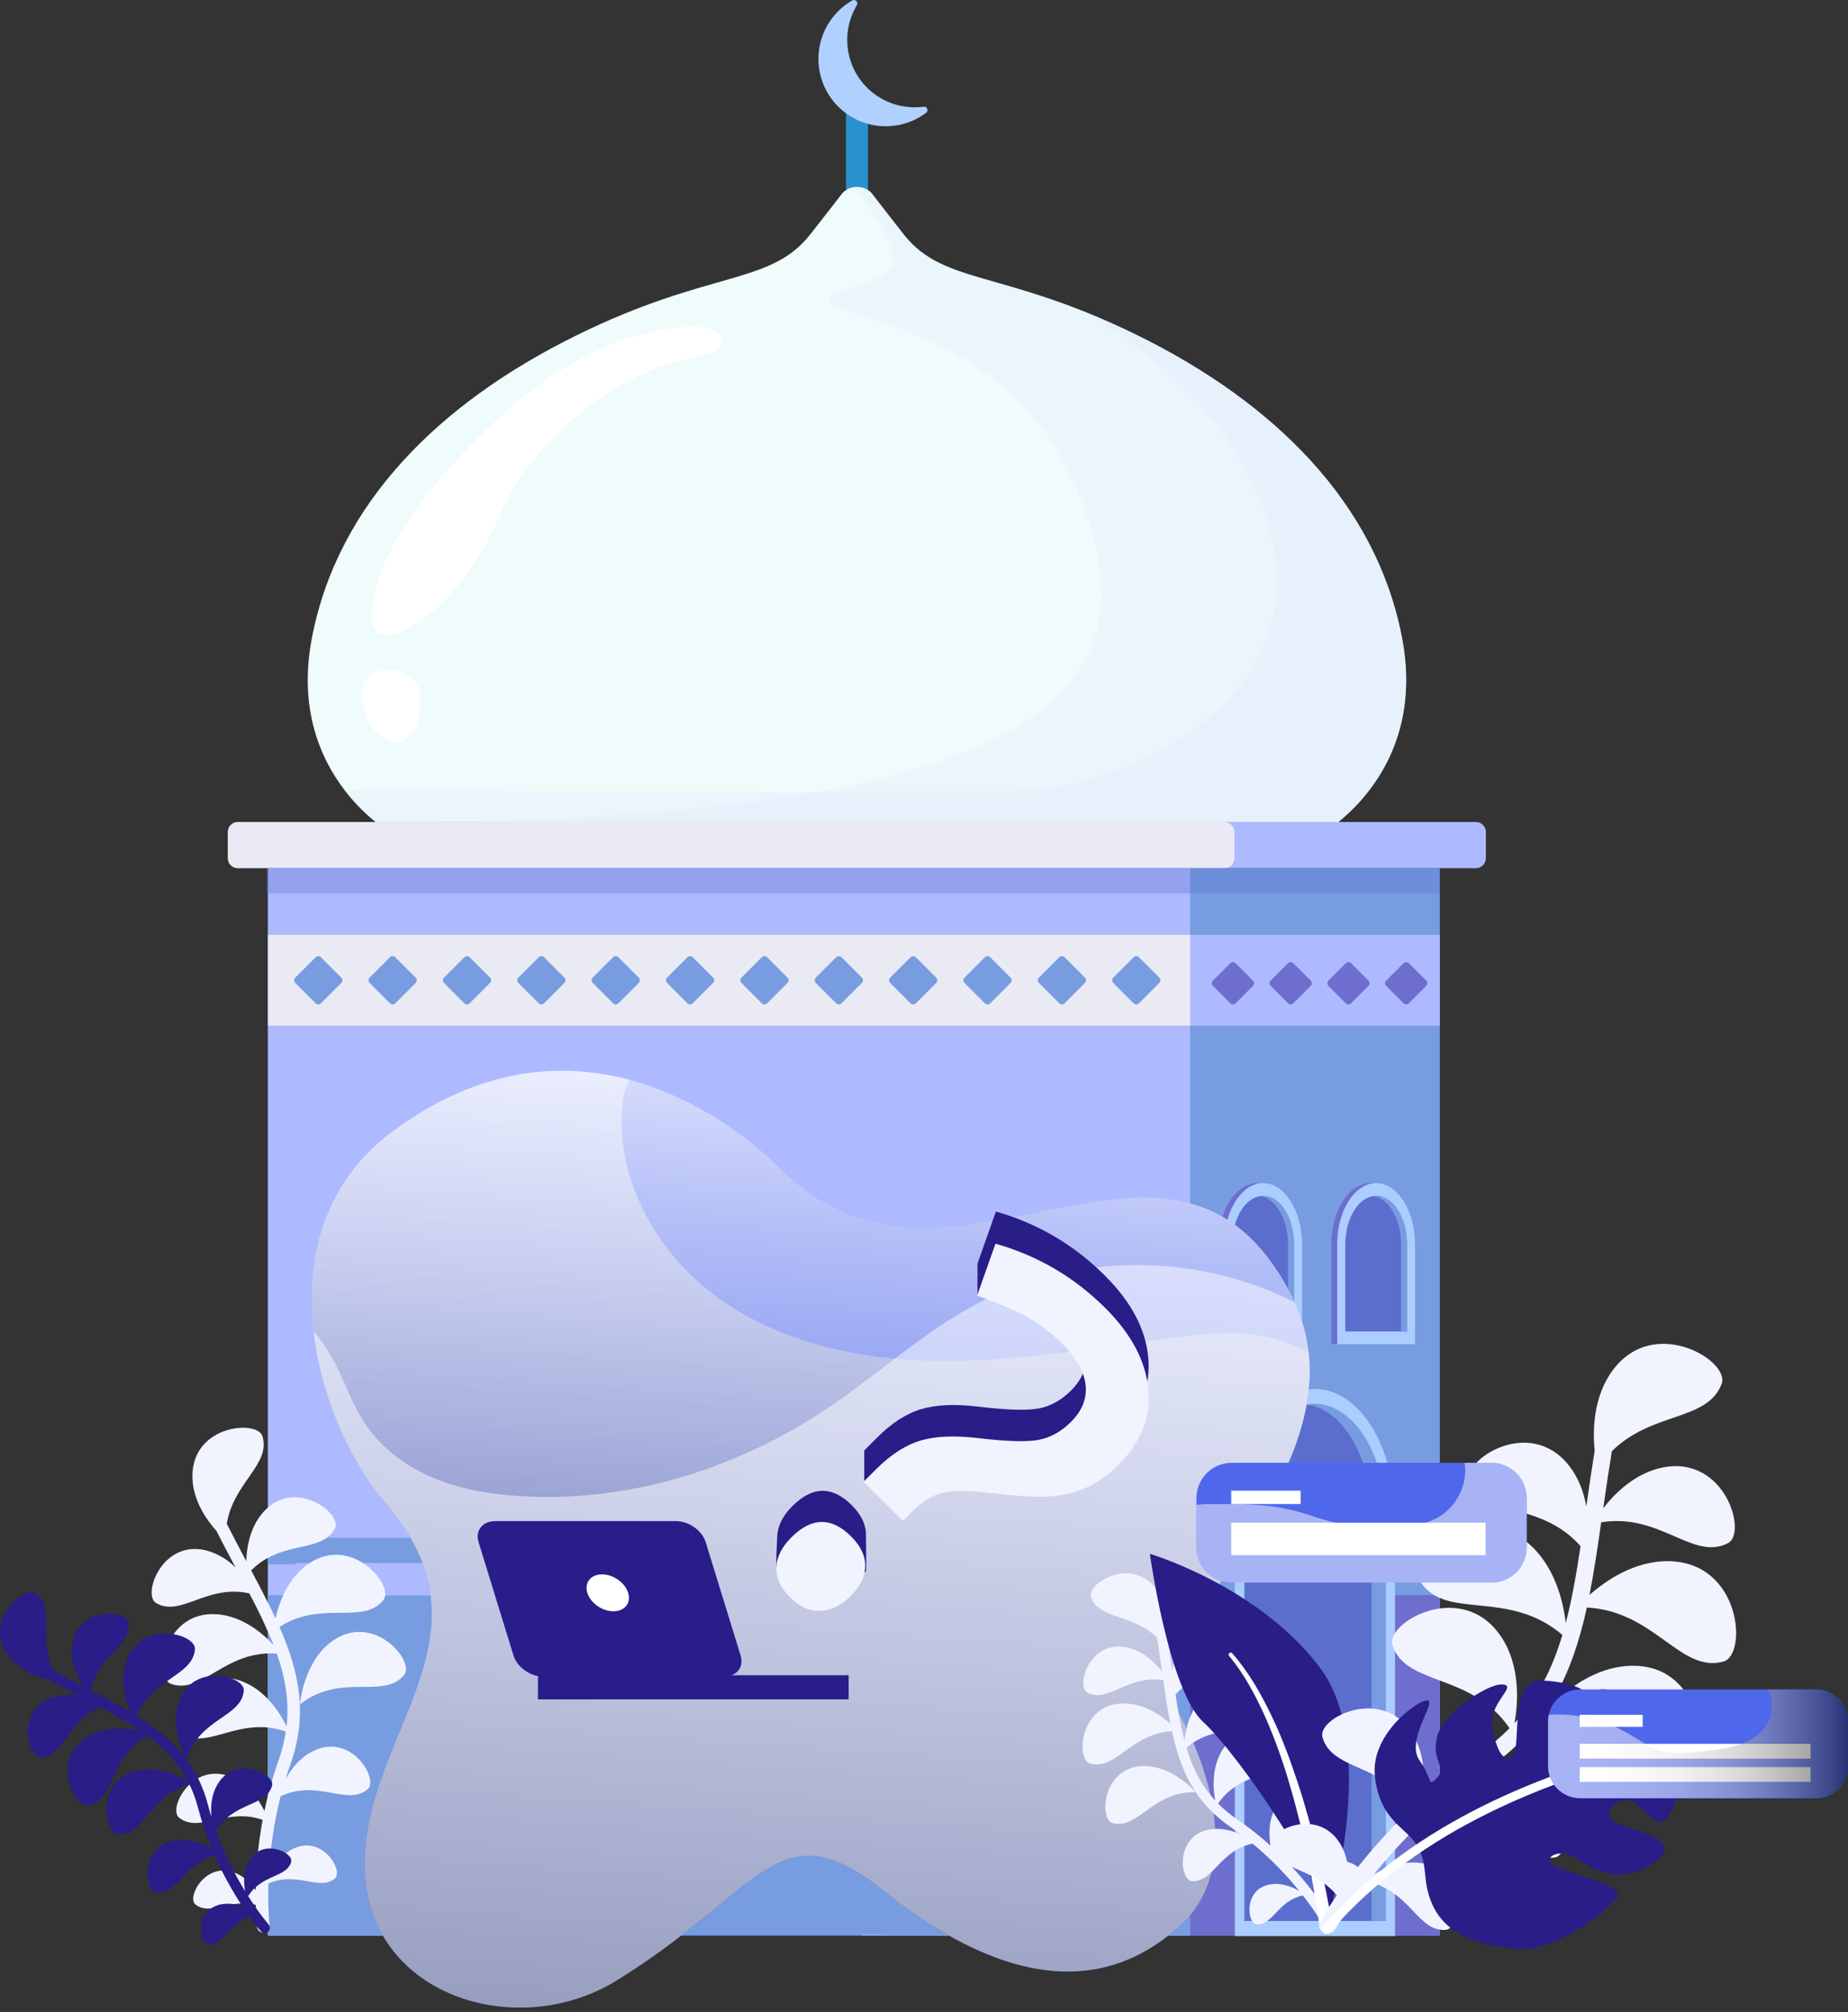 <svg width="383" height="417" viewBox="0 0 383 417" fill="none" xmlns="http://www.w3.org/2000/svg">
<rect x="0" y="0" width="383" height="417" fill="#333333" stroke="none"/>
<path d="M298.4 179.949H55.543V401.164H298.4V179.949Z" fill="#779DE0"/>
<path d="M246.665 179.949H55.543V401.162H246.665V179.949Z" fill="#AEBAFF"/>
<path d="M298.4 330.617H246.665V401.162H298.4V330.617Z" fill="#6E6ECE"/>
<path d="M298.4 318.651H246.665V324.224H298.4V318.651Z" fill="#6E6ECE"/>
<path d="M246.665 330.617H55.543V401.162H246.665V330.617Z" fill="#779DE0"/>
<path d="M246.665 318.651H55.543V324.224H246.665V318.651Z" fill="#779DE0"/>
<path d="M178.335 21.699H176.88C176.021 21.699 175.324 22.396 175.324 23.257V45.847C175.324 46.708 176.021 47.405 176.88 47.405H178.335C179.195 47.405 179.892 46.708 179.892 45.847V23.257C179.892 22.396 179.195 21.699 178.335 21.699Z" fill="#2992CE"/>
<path d="M305.875 170.366H101.413C100.267 170.366 99.338 171.296 99.338 172.443V177.873C99.338 179.02 100.267 179.949 101.413 179.949H305.875C307.021 179.949 307.95 179.02 307.95 177.873V172.443C307.95 171.296 307.021 170.366 305.875 170.366Z" fill="#AEBAFF"/>
<path d="M253.744 170.366H49.281C48.135 170.366 47.206 171.296 47.206 172.443V177.873C47.206 179.02 48.135 179.949 49.281 179.949H253.744C254.89 179.949 255.819 179.02 255.819 177.873V172.443C255.819 171.296 254.89 170.366 253.744 170.366Z" fill="#EAEAF4"/>
<path d="M298.4 193.764H246.665V212.586H298.4V193.764Z" fill="#AEBAFF"/>
<path d="M246.665 193.764H55.543V212.586H246.665V193.764Z" fill="#EAEAF4"/>
<path d="M65.414 198.4L61.192 202.625C60.888 202.929 60.888 203.422 61.192 203.726L65.414 207.951C65.718 208.256 66.21 208.256 66.514 207.951L70.736 203.726C71.04 203.422 71.04 202.929 70.736 202.625L66.514 198.4C66.21 198.095 65.718 198.095 65.414 198.4Z" fill="#779DE0"/>
<path d="M80.825 198.398L76.603 202.624C76.299 202.928 76.299 203.421 76.603 203.725L80.825 207.95C81.129 208.254 81.621 208.254 81.925 207.95L86.147 203.725C86.451 203.421 86.451 202.928 86.147 202.624L81.925 198.398C81.621 198.094 81.129 198.094 80.825 198.398Z" fill="#779DE0"/>
<path d="M96.238 198.4L92.016 202.625C91.713 202.929 91.713 203.422 92.016 203.726L96.238 207.951C96.542 208.256 97.035 208.256 97.339 207.951L101.561 203.726C101.865 203.422 101.865 202.929 101.561 202.625L97.339 198.4C97.035 198.095 96.542 198.095 96.238 198.4Z" fill="#779DE0"/>
<path d="M111.65 198.397L107.428 202.623C107.124 202.927 107.124 203.42 107.428 203.724L111.65 207.949C111.953 208.253 112.446 208.253 112.75 207.949L116.972 203.724C117.276 203.42 117.276 202.927 116.972 202.623L112.75 198.397C112.446 198.093 111.953 198.093 111.65 198.397Z" fill="#779DE0"/>
<path d="M127.061 198.398L122.839 202.624C122.535 202.928 122.535 203.421 122.839 203.725L127.061 207.95C127.365 208.254 127.857 208.254 128.161 207.95L132.383 203.725C132.687 203.421 132.687 202.928 132.383 202.624L128.161 198.398C127.857 198.094 127.365 198.094 127.061 198.398Z" fill="#779DE0"/>
<path d="M142.474 198.397L138.252 202.622C137.948 202.926 137.948 203.419 138.252 203.723L142.474 207.949C142.778 208.253 143.271 208.253 143.575 207.949L147.797 203.723C148.1 203.419 148.1 202.926 147.797 202.622L143.575 198.397C143.271 198.093 142.778 198.093 142.474 198.397Z" fill="#779DE0"/>
<path d="M157.885 198.398L153.663 202.623C153.359 202.927 153.359 203.42 153.663 203.724L157.885 207.95C158.189 208.254 158.682 208.254 158.986 207.95L163.208 203.724C163.512 203.42 163.512 202.927 163.208 202.623L158.986 198.398C158.682 198.094 158.189 198.094 157.885 198.398Z" fill="#779DE0"/>
<path d="M173.296 198.396L169.074 202.621C168.771 202.925 168.771 203.419 169.074 203.723L173.296 207.948C173.6 208.252 174.093 208.252 174.397 207.948L178.619 203.723C178.923 203.419 178.923 202.926 178.619 202.621L174.397 198.396C174.093 198.092 173.6 198.092 173.296 198.396Z" fill="#779DE0"/>
<path d="M188.708 198.399L184.486 202.624C184.182 202.928 184.182 203.421 184.486 203.726L188.708 207.951C189.012 208.255 189.505 208.255 189.809 207.951L194.031 203.726C194.335 203.421 194.335 202.928 194.031 202.624L189.809 198.399C189.505 198.095 189.012 198.095 188.708 198.399Z" fill="#779DE0"/>
<path d="M204.119 198.4L199.897 202.625C199.594 202.93 199.594 203.423 199.897 203.727L204.119 207.952C204.423 208.256 204.916 208.256 205.22 207.952L209.442 203.727C209.746 203.423 209.746 202.93 209.442 202.625L205.22 198.4C204.916 198.096 204.423 198.096 204.119 198.4Z" fill="#779DE0"/>
<path d="M219.53 198.398L215.309 202.624C215.005 202.928 215.005 203.421 215.309 203.725L219.531 207.95C219.834 208.254 220.327 208.254 220.631 207.95L224.853 203.725C225.157 203.421 225.157 202.928 224.853 202.624L220.631 198.398C220.327 198.094 219.834 198.094 219.53 198.398Z" fill="#779DE0"/>
<path d="M234.944 198.4L230.722 202.625C230.418 202.929 230.418 203.422 230.722 203.726L234.944 207.951C235.248 208.256 235.741 208.256 236.044 207.951L240.266 203.726C240.57 203.422 240.57 202.929 240.266 202.625L236.044 198.4C235.741 198.095 235.248 198.095 234.944 198.4Z" fill="#779DE0"/>
<path d="M254.98 199.641L251.382 203.242C251.078 203.546 251.078 204.039 251.382 204.343L254.98 207.944C255.284 208.248 255.777 208.248 256.08 207.944L259.679 204.343C259.983 204.039 259.983 203.546 259.679 203.242L256.08 199.641C255.777 199.336 255.284 199.336 254.98 199.641Z" fill="#6E6ECE"/>
<path d="M266.949 199.639L263.351 203.24C263.047 203.544 263.047 204.037 263.351 204.341L266.949 207.942C267.253 208.247 267.746 208.247 268.049 207.942L271.648 204.341C271.952 204.037 271.952 203.544 271.648 203.24L268.049 199.639C267.746 199.335 267.253 199.335 266.949 199.639Z" fill="#6E6ECE"/>
<path d="M278.918 199.638L275.319 203.239C275.015 203.544 275.015 204.037 275.319 204.341L278.918 207.942C279.221 208.246 279.714 208.246 280.018 207.942L283.616 204.341C283.92 204.037 283.92 203.544 283.616 203.239L280.018 199.638C279.714 199.334 279.221 199.334 278.918 199.638Z" fill="#6E6ECE"/>
<path d="M290.886 199.639L287.288 203.241C286.984 203.545 286.984 204.038 287.288 204.342L290.886 207.943C291.19 208.247 291.683 208.247 291.987 207.943L295.585 204.342C295.889 204.038 295.889 203.545 295.585 203.241L291.987 199.639C291.683 199.335 291.19 199.335 290.886 199.639Z" fill="#6E6ECE"/>
<path d="M110.234 401.044V285.602C110.234 266.1 126.525 250.231 146.545 250.231C166.566 250.231 182.859 266.1 182.859 285.602V401.044H110.234Z" fill="white"/>
<path d="M178.642 286.708V401.165H114.49V286.708C114.567 278.244 117.979 270.153 123.986 264.195C129.994 258.237 138.109 254.895 146.566 254.895C155.023 254.895 163.138 258.237 169.146 264.195C175.153 270.153 178.566 278.244 178.642 286.708V286.708Z" fill="url(#paint0_linear_16_15885)"/>
<path d="M289.12 401.282V314.475C289.12 299.806 281.678 287.876 272.533 287.876C263.387 287.876 255.933 299.816 255.933 314.475V401.282H289.12Z" fill="#ABCDFF"/>
<path d="M287.167 398.149V316.123C287.167 302.267 280.602 290.993 272.533 290.993C264.464 290.993 257.899 302.267 257.899 316.123V398.149H287.167Z" fill="url(#paint1_linear_16_15885)"/>
<path d="M271.083 291.121C271.562 291.045 272.047 291.007 272.533 291.007V291.007C280.615 291.007 287.167 301.514 287.167 314.475V398.149H284.264V314.475C284.264 302.303 278.483 292.291 271.083 291.121Z" fill="#779DE0"/>
<path d="M201.804 280.018V257.599C201.853 253.97 203.329 250.507 205.91 247.958C208.492 245.41 211.972 243.981 215.599 243.981C219.225 243.981 222.705 245.41 225.287 247.958C227.868 250.507 229.344 253.97 229.393 257.599V280.018H201.804Z" fill="#779DE0"/>
<path d="M199.713 280.018V257.599C199.713 253.938 201.166 250.427 203.753 247.838C206.34 245.249 209.848 243.795 213.507 243.795C217.165 243.795 220.673 245.249 223.26 247.838C225.847 250.427 227.3 253.938 227.3 257.599V280.018H199.713Z" fill="white"/>
<path d="M212.513 246.65H214.508C217.145 246.65 219.673 247.698 221.538 249.564C223.402 251.43 224.45 253.961 224.45 256.6V277.163H202.569V256.6C202.569 255.293 202.826 253.999 203.326 252.792C203.826 251.584 204.558 250.487 205.482 249.563C206.405 248.639 207.501 247.907 208.708 247.407C209.914 246.907 211.207 246.65 212.513 246.65V246.65Z" fill="url(#paint2_linear_16_15885)"/>
<path d="M214.552 246.702C214.209 246.668 213.859 246.65 213.514 246.65C212.078 246.65 210.655 246.933 209.327 247.483C208 248.033 206.794 248.839 205.778 249.856C204.762 250.873 203.956 252.08 203.406 253.409C202.856 254.737 202.574 256.161 202.574 257.599V277.163H204.667V257.599C204.667 254.878 205.68 252.255 207.507 250.24C209.334 248.226 211.846 246.965 214.552 246.702V246.702Z" fill="#779DE0"/>
<path d="M253.715 257.939V278.593H252.491V257.939C252.491 250.93 256.109 245.22 260.557 245.22C260.762 245.22 260.966 245.232 261.169 245.256C257.006 245.752 253.715 251.252 253.715 257.939Z" fill="#6E6ECE"/>
<path d="M268.178 257.938V275.961H255.383V257.938C255.383 255.156 256.099 252.633 257.258 250.805C258.28 249.193 259.647 248.127 261.17 247.898C261.318 247.876 261.466 247.861 261.616 247.854H261.779C263.548 247.854 265.151 248.983 266.305 250.808C267.46 252.633 268.178 255.156 268.178 257.938Z" fill="#779DE0"/>
<path d="M261.779 245.222C261.575 245.222 261.372 245.234 261.169 245.258C257.019 245.751 253.715 251.252 253.715 257.939V278.593H269.848V257.939C269.848 250.927 266.227 245.222 261.779 245.222ZM268.178 275.961H255.383V257.939C255.383 255.156 256.099 252.633 257.258 250.805C258.28 249.193 259.647 248.127 261.169 247.898C261.317 247.876 261.466 247.861 261.615 247.854H261.779C263.548 247.854 265.151 248.983 266.305 250.808C267.459 252.633 268.178 255.158 268.178 257.941V275.961Z" fill="#ABCDFF"/>
<path d="M268.178 257.938V275.961H255.383V257.938C255.383 255.156 256.099 252.633 257.258 250.805C258.28 249.193 259.647 248.127 261.17 247.898C261.318 247.876 261.466 247.861 261.616 247.854H261.779C263.548 247.854 265.151 248.983 266.305 250.808C267.46 252.633 268.178 255.156 268.178 257.938Z" fill="white"/>
<path d="M268.178 257.938V275.961H255.383V257.938C255.383 255.156 256.099 252.633 257.258 250.805C258.28 249.193 259.647 248.127 261.17 247.898C261.318 247.876 261.466 247.861 261.616 247.854H261.779C263.548 247.854 265.151 248.983 266.305 250.808C267.46 252.633 268.178 255.156 268.178 257.938Z" fill="url(#paint3_linear_16_15885)"/>
<path d="M268.178 257.938V275.961H266.953V257.938C266.953 252.692 264.414 248.386 261.169 247.898C261.317 247.877 261.465 247.862 261.616 247.854H261.779C263.548 247.854 265.151 248.983 266.305 250.808C267.459 252.633 268.178 255.156 268.178 257.938Z" fill="#779DE0"/>
<path d="M277.139 257.939V278.593H275.915V257.939C275.915 250.93 279.546 245.22 283.982 245.22C284.186 245.22 284.391 245.232 284.594 245.256C280.428 245.752 277.139 251.252 277.139 257.939Z" fill="#6E6ECE"/>
<path d="M291.602 257.938V275.961H278.807V257.938C278.807 255.156 279.523 252.633 280.682 250.805C281.702 249.193 283.069 248.127 284.594 247.898C284.741 247.876 284.889 247.861 285.037 247.854H285.203C286.972 247.854 288.575 248.983 289.727 250.808C290.878 252.633 291.602 255.156 291.602 257.938Z" fill="#779DE0"/>
<path d="M285.203 245.222C285 245.222 284.796 245.234 284.594 245.258C280.428 245.751 277.139 251.252 277.139 257.939V278.593H293.27V257.939C293.27 250.927 289.651 245.222 285.203 245.222ZM291.602 275.961H278.807V257.939C278.807 255.156 279.523 252.633 280.682 250.805C281.702 249.193 283.069 248.127 284.594 247.898C284.741 247.876 284.889 247.861 285.037 247.854H285.203C286.972 247.854 288.575 248.983 289.727 250.808C290.878 252.633 291.602 255.158 291.602 257.941V275.961Z" fill="#ABCDFF"/>
<path d="M291.602 257.938V275.961H278.807V257.938C278.807 255.156 279.523 252.633 280.682 250.805C281.702 249.193 283.069 248.127 284.594 247.898C284.741 247.876 284.889 247.861 285.037 247.854H285.203C286.972 247.854 288.575 248.983 289.727 250.808C290.878 252.633 291.602 255.156 291.602 257.938Z" fill="white"/>
<path d="M291.602 257.938V275.961H278.807V257.938C278.807 255.156 279.523 252.633 280.682 250.805C281.702 249.193 283.069 248.127 284.594 247.898C284.741 247.876 284.889 247.861 285.037 247.854H285.203C286.972 247.854 288.575 248.983 289.727 250.808C290.878 252.633 291.602 255.156 291.602 257.938Z" fill="url(#paint4_linear_16_15885)"/>
<path d="M291.602 257.938V275.961H290.378V257.938C290.378 252.692 287.839 248.386 284.594 247.898C284.739 247.877 284.889 247.862 285.037 247.854H285.203C286.972 247.854 288.575 248.983 289.727 250.808C290.878 252.633 291.602 255.156 291.602 257.938Z" fill="#779DE0"/>
<path d="M72.451 280.018V257.599C72.501 253.97 73.976 250.507 76.558 247.958C79.139 245.41 82.62 243.981 86.246 243.981C89.872 243.981 93.353 245.41 95.934 247.958C98.516 250.507 99.991 253.97 100.041 257.599V280.018H72.451Z" fill="#779DE0"/>
<path d="M70.361 280.018V257.599C70.41 253.97 71.886 250.507 74.467 247.958C77.049 245.41 80.529 243.981 84.155 243.981C87.782 243.981 91.262 245.41 93.844 247.958C96.425 250.507 97.901 253.97 97.95 257.599V280.018H70.361Z" fill="white"/>
<path d="M83.158 246.65H85.16C87.797 246.65 90.326 247.698 92.19 249.564C94.055 251.43 95.102 253.961 95.102 256.6V277.163H73.221V256.6C73.221 253.962 74.268 251.432 76.132 249.566C77.995 247.7 80.522 246.651 83.158 246.65V246.65Z" fill="url(#paint5_linear_16_15885)"/>
<path d="M85.202 246.702C84.857 246.668 84.51 246.65 84.165 246.65C81.263 246.65 78.48 247.804 76.428 249.857C74.377 251.91 73.224 254.695 73.224 257.599V277.163H75.304V257.599C75.305 254.876 76.319 252.251 78.149 250.236C79.979 248.222 82.494 246.961 85.202 246.702V246.702Z" fill="#779DE0"/>
<path d="M277.383 170.366H177.638L177.578 170.322V170.366H77.831C75.471 168.45 73.342 166.266 71.486 163.859C66.439 157.304 61.848 146.986 64.613 132.37C69.935 104.247 91.227 83.481 119.229 69.628C147.231 55.774 159.692 59.245 168.051 48.423C170.051 45.827 172.118 43.27 174.108 40.651C174.261 40.454 174.409 40.257 174.557 40.059C175.226 39.334 176.134 38.874 177.114 38.761C177.28 38.742 177.447 38.732 177.615 38.733C178.166 38.729 178.713 38.835 179.224 39.045C179.734 39.255 180.198 39.564 180.587 39.956L181.163 40.706C183.142 43.288 185.188 45.858 187.16 48.413C194.264 57.609 204.341 56.488 224.406 64.452C227.941 65.856 231.79 67.541 235.987 69.617C263.984 83.463 285.268 104.234 290.601 132.359C294.582 153.398 283.323 165.564 277.383 170.366Z" fill="url(#paint6_linear_16_15885)"/>
<path d="M189.169 22.234C186.731 22.169 184.352 21.465 182.27 20.193C180.188 18.921 178.476 17.125 177.304 14.984C176.132 12.843 175.541 10.432 175.591 7.991C175.64 5.55 176.328 3.165 177.586 1.074C177.666 0.94 177.7 0.783 177.682 0.628C177.664 0.473 177.596 0.328 177.487 0.216C177.379 0.104 177.236 0.03 177.082 0.008C176.928 -0.015 176.77 0.014 176.634 0.09C174.981 1.037 173.54 2.313 172.399 3.839C171.258 5.365 170.441 7.109 169.998 8.963C169.556 10.817 169.497 12.742 169.826 14.619C170.155 16.496 170.864 18.286 171.911 19.879C172.957 21.472 174.318 22.833 175.91 23.88C177.502 24.926 179.291 25.635 181.167 25.963C183.043 26.292 184.966 26.232 186.819 25.789C188.671 25.345 190.413 24.527 191.937 23.384C192.064 23.29 192.156 23.157 192.198 23.005C192.241 22.854 192.232 22.692 192.172 22.546C192.113 22.4 192.006 22.278 191.87 22.2C191.733 22.121 191.574 22.09 191.418 22.112C190.673 22.214 189.921 22.255 189.169 22.234V22.234Z" fill="url(#paint7_linear_16_15885)"/>
<path opacity="0.27" d="M277.383 170.366H177.638L177.578 170.322V170.366H77.831C228.076 170.366 236.391 137.66 224.447 104.553C212.503 71.447 181.593 67.4 173.849 63.816C166.104 60.231 182.164 59.974 184.742 55.403C186.475 52.322 180.924 43.922 177.122 38.772C177.288 38.752 177.455 38.742 177.622 38.743C178.174 38.739 178.721 38.845 179.232 39.055C179.742 39.265 180.205 39.575 180.595 39.966L181.171 40.716C183.15 43.299 185.196 45.869 187.167 48.423C195.524 59.242 207.995 55.779 235.995 69.628C263.994 83.476 285.276 104.245 290.608 132.37C294.582 153.398 283.323 165.564 277.383 170.366Z" fill="url(#paint8_linear_16_15885)"/>
<path d="M144.557 67.779C144.557 67.779 125.459 66.066 103.389 86.63C81.319 107.193 77.322 119.762 77.133 128.33C76.944 136.899 94.446 128.141 103.008 107.956C111.57 87.772 131.539 76.348 142.965 74.253C154.39 72.158 149.034 67.621 144.557 67.779Z" fill="white"/>
<path d="M77.379 139.614C78.583 138.9 80.266 138.651 82.491 139.126C84.963 139.645 86.755 141.418 87.036 143.946C87.798 150.799 84.183 155.368 80.57 153.657C75.024 151.035 72.993 142.22 77.379 139.614Z" fill="white"/>
<path d="M178.642 309.571V401.165H114.49V311.733C124.655 312.803 139.818 317.075 138.094 333.179C135.528 357.182 160.478 368.816 171.701 353.146C179.334 342.482 166.97 316.839 178.642 309.571Z" fill="url(#paint9_linear_16_15885)"/>
<path d="M149.745 254.767C148.707 254.663 147.647 254.61 146.565 254.608C138.058 254.609 129.901 257.991 123.886 264.011C117.871 270.03 114.491 278.194 114.49 286.707V401.165H120.85V286.707C120.851 278.745 123.808 271.068 129.148 265.165C134.487 259.263 141.828 255.557 149.745 254.767V254.767Z" fill="#779DE0"/>
<path d="M178.642 372.718V401.165H118.879C122.23 392.059 130.167 380.557 148.43 386.47C162.63 391.078 172.401 382.512 178.642 372.718Z" fill="url(#paint10_linear_16_15885)"/>
<path opacity="0.33" d="M298.4 179.848H55.231V185.185H298.4V179.848Z" fill="url(#paint11_linear_16_15885)"/>
<path d="M64.948 220.454C64.948 220.454 235.271 216.205 231.419 223.076C227.568 229.947 154.154 240.664 121.732 239.803C89.311 238.941 54.295 221.674 64.948 220.454Z" fill="#B0D0FF"/>
<path d="M66.019 286.248C66.019 286.248 98.249 290.809 100.407 298.077C102.565 305.345 81.963 314.71 73.214 312.169C64.465 309.628 59.82 285.218 66.019 286.248Z" fill="#B0D0FF"/>
<path opacity="0.27" d="M277.383 170.366H177.638L177.578 170.322V170.366H77.831C75.471 168.45 73.342 166.266 71.487 163.858C99.979 163.97 198.463 164.313 213.507 163.827C231.126 163.259 277.653 145.12 261.17 103.746C253.842 85.365 238.832 72.773 224.408 64.462C227.944 65.866 231.793 67.551 235.989 69.627C263.986 83.473 285.271 104.244 290.603 132.369C294.582 153.397 283.323 165.564 277.383 170.366Z" fill="url(#paint12_linear_16_15885)"/>
<rect x="60.694" y="219.081" width="180.006" height="99.677" fill="#AEBAFF"/>
<rect x="60.694" y="318.759" width="180.006" height="5.192" fill="#779DE0"/>
<rect x="61.212" y="323.95" width="180.006" height="6.749" fill="#AEBAFF"/>
<rect x="61.212" y="330.699" width="180.006" height="70.345" fill="#779DE0"/>
<path d="M69.042 340.017C62.827 344.296 62.177 353.227 62.177 353.227C70.793 346.525 79.546 352.389 83.772 347.118C86.022 344.31 77.53 334.173 69.042 340.017Z" fill="#F1F4FF"/>
<path d="M65.228 362.771C62.281 364.081 60.353 366.621 59.167 368.783C59.472 367.777 59.8 366.796 60.155 365.794C63.879 355.362 62.027 346.552 57.918 337.209C66.598 331.552 75.203 336.921 79.459 331.612C81.833 328.65 72.876 317.96 63.925 324.123C59.556 327.139 57.801 332.313 57.111 335.439C55.621 332.232 53.893 328.942 52.058 325.493C58.421 319.043 66.792 322.032 69.437 316.7C70.917 313.728 61.27 306.251 54.764 313.188C51.787 316.362 51.124 320.748 51.044 323.577C49.724 321.103 48.365 318.513 46.999 315.819C48.385 307.28 56.09 303.597 54.412 297.723C53.408 294.204 40.014 295.293 39.877 305.766C39.806 310.792 42.79 314.998 44.859 317.307C46.199 319.934 47.538 322.467 48.817 324.883C47.15 323.202 45.072 321.985 42.79 321.355C33.575 319.009 29.48 330.527 32.326 332.232C37.425 335.285 42.847 328.278 51.67 330.249C53.545 333.738 55.233 337.326 56.726 340.996C54.593 338.677 50.317 334.91 44.852 334.565C34.01 333.878 31.813 347.657 35.373 348.974C41.879 351.391 46.567 341.937 57.373 342.738C59.151 347.765 59.994 352.641 59.382 357.818C58.2 355.368 55.112 350.11 49.704 348.314C39.934 345.047 34.573 357.141 37.513 359.215C42.897 363.019 49.504 355.469 59.234 358.88C58.925 360.935 58.416 362.955 57.717 364.912C56.511 368.324 55.538 371.813 54.807 375.358C53.662 373.062 51.459 369.714 47.776 368.253C39.806 365.066 34.767 374.865 37.114 376.735C41.27 380.042 46.888 374.553 54.432 377.184C53.544 381.996 53.063 386.875 52.996 391.768C52.015 390.37 50.652 388.94 48.723 388.175C42.572 385.716 38.678 393.279 40.493 394.72C43.543 397.15 47.612 393.45 53.009 394.817C53.076 397.545 53.271 399.221 53.294 399.428C53.332 399.747 53.487 400.039 53.728 400.25C53.969 400.46 54.28 400.573 54.6 400.568C54.645 400.571 54.689 400.571 54.734 400.568C54.903 400.548 55.066 400.495 55.214 400.411C55.362 400.328 55.493 400.216 55.598 400.082C55.703 399.948 55.78 399.795 55.825 399.631C55.871 399.467 55.883 399.296 55.862 399.127C55.594 396.219 55.519 393.295 55.638 390.377C61.592 387.726 66.239 392.053 69.43 389.318C71.182 387.807 67.006 380.398 60.955 383.092C58.092 384.365 56.482 387.113 55.691 388.929C55.956 383.31 56.786 377.731 58.166 372.278C65.958 368.689 72.036 374.413 76.198 370.83C78.481 368.883 73.07 359.279 65.228 362.771Z" fill="#F1F4FF"/>
<path d="M37.181 352.396C34.927 358.207 38.631 364.604 38.631 364.604C41.397 356.025 50.089 355.951 50.525 350.392C50.773 347.436 40.268 344.46 37.181 352.396Z" fill="#291D88"/>
<path d="M45.157 369.694C43.758 371.963 43.62 374.59 43.818 376.617C43.567 375.8 43.325 374.965 43.105 374.117C40.797 365.267 35.443 360.117 28.301 355.653C31.596 347.758 39.964 347.419 40.402 341.816C40.647 338.693 29.57 335.563 26.339 343.931C24.755 348.019 25.963 352.369 26.945 354.822C24.437 353.327 21.731 351.886 18.878 350.388C20.218 343.016 27.316 341.176 26.65 336.314C26.278 333.596 16.226 332.983 15.007 340.741C14.451 344.293 16.035 347.594 17.304 349.567C15.255 348.495 13.122 347.362 10.942 346.159C7.929 339.688 11.471 333.593 7.594 330.366C5.277 328.432 -3.353 335.392 1.412 342.621C3.699 346.082 7.687 347.563 10.172 348.177C12.305 349.35 14.388 350.455 16.39 351.504C14.47 351.132 12.485 351.27 10.634 351.903C3.267 354.604 5.812 364.352 8.548 364.192C13.444 363.903 13.906 356.601 20.824 353.843C23.724 355.351 26.54 357.013 29.262 358.823C26.734 358.233 22.066 357.65 18.175 359.956C10.473 364.533 15.362 374.955 18.403 374.201C23.961 372.821 22.772 364.192 30.517 359.711C34.06 362.312 36.9 365.247 38.889 369.067C36.943 367.948 32.403 365.807 27.872 367.087C19.689 369.402 21.647 380.156 24.614 380.196C30.055 380.283 31.057 372.063 39.277 369.858C40.016 371.4 40.605 373.009 41.035 374.664C41.794 377.554 42.751 380.388 43.901 383.145C42.05 382.113 38.986 380.86 35.812 381.564C28.893 383.095 30.009 392.126 32.463 392.307C36.836 392.642 38.119 386.275 44.487 384.559C46.117 388.256 48.055 391.808 50.28 395.179C48.831 394.579 47.237 394.417 45.696 394.713C40.359 395.896 41.216 402.866 43.121 403.007C46.329 403.245 47.391 398.828 51.707 397.253C53.019 399.08 53.93 400.135 54.051 400.269C54.224 400.469 54.466 400.596 54.728 400.627C54.991 400.658 55.255 400.59 55.471 400.437C55.5 400.416 55.528 400.394 55.554 400.37C55.767 400.183 55.898 399.919 55.916 399.637C55.935 399.354 55.841 399.075 55.655 398.862C54.123 397.001 52.715 395.042 51.439 392.997C54.272 388.417 59.455 389.214 60.356 385.86C60.852 384.013 54.56 380.9 51.683 385.555C50.324 387.753 50.505 390.384 50.803 391.985C48.375 388.027 46.35 383.835 44.759 379.472C48.408 373.397 55.213 374.476 56.388 370.089C57.038 367.697 48.901 363.665 45.157 369.694Z" fill="#291D88"/>
<path d="M265.169 307.252C255.437 327.033 238.404 344.246 244.621 355.705C253.611 372.318 254.954 389.882 244.621 399.089C236.488 406.321 217.621 419.453 183.101 391.833C161.185 374.319 157.936 391.983 127.652 410.562C106.82 423.356 75.572 413.433 75.572 386.428C75.572 370.499 85.02 357.189 88.337 343.429C90.77 333.421 89.954 323.165 79.887 311.499C72.938 303.442 66.555 289.948 64.97 275.863C63.384 261.853 66.557 247.242 78.588 236.734C79.469 235.95 80.421 235.201 81.408 234.467C99.564 221.059 116.591 220.105 130.423 223.808C145.657 227.865 157.04 237.535 161.839 242.331C184.289 264.815 211.687 249.287 234.853 248.303C247.436 247.752 258.77 251.505 267.387 267.951C267.72 268.601 268.035 269.236 268.319 269.892C269.841 273.182 270.82 276.697 271.219 280.3C272.254 289.588 269.403 298.663 265.169 307.252Z" fill="url(#paint13_linear_16_15885)"/>
<path style="mix-blend-mode:overlay" opacity="0.5" d="M244.621 355.706C253.611 372.318 254.954 389.882 244.621 399.089C236.488 406.321 217.621 419.454 183.101 391.833C161.185 374.319 157.936 391.983 127.652 410.562C106.82 423.356 75.572 413.433 75.572 386.428C75.572 358.907 103.776 339.193 79.887 311.506C65.49 294.826 53.587 254.996 81.408 234.465C99.564 221.058 116.591 220.103 130.423 223.806C129.773 225.341 129.24 226.825 129.09 228.109C127.09 244.162 136.289 260.251 149.556 269.507C162.822 278.764 179.471 282.033 195.638 282.084C211.804 282.135 227.82 279.198 243.87 277.164C249.486 276.458 255.187 275.862 260.754 276.746C264.414 277.343 267.951 278.543 271.219 280.298C274.635 310.955 235.703 339.276 244.621 355.706Z" fill="url(#paint14_linear_16_15885)"/>
<path style="mix-blend-mode:overlay" opacity="0.5" d="M265.169 307.252C255.437 327.033 238.404 344.246 244.621 355.705C253.611 372.318 254.954 389.881 244.621 399.088C236.488 406.321 217.621 419.453 183.101 391.833C161.185 374.318 157.936 391.982 127.652 410.562C106.82 423.355 75.572 413.432 75.572 386.427C75.572 370.499 85.02 357.189 88.338 343.429C90.77 333.421 89.954 323.164 79.887 311.498C72.938 303.442 66.555 289.948 64.971 275.863C66.346 277.506 67.579 279.264 68.655 281.117C71.265 285.619 72.76 290.736 75.658 295.069C78.284 298.996 81.958 302.179 86.058 304.475C91.643 307.598 97.992 309.152 104.356 309.799C124.803 311.883 145.385 306.8 163.275 296.897L163.517 296.761C166.702 294.984 169.799 293.061 172.81 290.992C182.643 284.236 191.559 276.064 202.072 270.426C222.322 259.568 247.871 259.519 268.304 269.897C269.825 273.187 270.804 276.702 271.203 280.305C272.254 289.588 269.403 298.663 265.169 307.252Z" fill="url(#paint15_linear_16_15885)"/>
<path d="M179.116 300.626L181.766 297.969C184.8 294.926 187.877 292.947 190.996 292.033C194.115 291.119 198.13 290.967 203.04 291.576C208.918 292.269 213.05 292.373 215.436 291.888C217.822 291.404 220.011 290.165 222.001 288.172C224.319 285.848 225.326 283.289 225.021 280.493C224.716 277.698 223.116 274.847 220.22 271.941C217.599 269.312 214.799 267.25 211.819 265.756C209.372 264.53 202.588 268.428 202.588 268.428V261.896L206.396 251.103C215.115 253.593 222.676 258.048 229.078 264.469C234.487 269.893 237.453 275.525 237.977 281.365C238.502 287.205 236.432 292.463 231.769 297.139C229.698 299.214 227.552 300.758 225.332 301.769C223.112 302.78 220.656 303.403 217.966 303.637C215.274 303.872 211.252 303.658 205.899 302.993C201.319 302.443 197.932 302.395 195.738 302.848C193.544 303.301 191.33 304.65 189.095 306.895L187.229 308.763L179.116 307.158V300.626ZM164.215 312.169C168.382 307.99 172.495 307.934 176.554 312.001C178.54 313.994 179.513 316.062 179.472 318.207C179.463 318.678 179.574 325.023 179.472 325.484C179.108 327.133 177.982 322.854 176.428 324.413C174.471 326.376 172.388 327.4 170.179 327.485C167.969 327.569 165.886 326.627 163.928 324.658C162.894 323.622 161.559 326.721 161.089 325.627C160.67 324.647 161.06 319.478 161.089 318.451C161.158 316.282 162.2 314.187 164.215 312.168V312.169Z" fill="#291D88"/>
<path d="M178.974 307.11L181.63 304.464C184.671 301.43 187.756 299.458 190.882 298.548C194.009 297.637 198.033 297.486 202.955 298.094C208.847 298.782 212.989 298.885 215.381 298.403C217.773 297.921 219.967 296.69 221.962 294.708C224.286 292.391 225.295 289.84 224.99 287.055C224.684 284.27 223.08 281.429 220.177 278.533C217.55 275.914 214.743 273.86 211.756 272.371C208.763 270.88 205.671 269.594 202.502 268.524L206.32 257.769C215.06 260.25 222.639 264.69 229.057 271.088C234.478 276.492 237.451 282.104 237.977 287.923C238.503 293.743 236.428 298.982 231.754 303.641C229.678 305.71 227.527 307.248 225.301 308.254C223.076 309.261 220.614 309.881 217.917 310.116C215.219 310.35 211.187 310.136 205.822 309.474C201.23 308.926 197.835 308.878 195.636 309.329C193.437 309.781 191.216 311.123 188.973 313.356L187.106 315.217L178.974 307.11ZM164.037 318.611C168.213 314.447 172.333 314.392 176.397 318.446C178.388 320.431 179.363 322.492 179.322 324.629C179.282 326.767 178.265 328.828 176.272 330.813C174.31 332.769 172.222 333.789 170.007 333.874C167.793 333.958 165.704 333.019 163.741 331.057C161.779 329.101 160.832 327.039 160.9 324.872C160.967 322.705 162.013 320.618 164.037 318.61V318.611Z" fill="#F1F4FF"/>
<path d="M150.037 347.49H112.566C109.914 347.49 107.163 345.536 106.426 343.132L99.187 319.626C98.445 317.218 99.992 315.269 102.648 315.269H140.115C142.766 315.269 145.517 317.218 146.255 319.626L153.494 343.132C154.236 345.536 152.689 347.49 150.037 347.49Z" fill="#291D8A"/>
<path d="M129.963 332.577C130.953 330.95 129.96 328.538 127.747 327.189C125.533 325.84 122.936 326.065 121.946 327.691C120.957 329.317 121.949 331.73 124.163 333.079C126.377 334.428 128.973 334.203 129.963 332.577Z" fill="white"/>
<path d="M175.826 347.212H111.55C111.518 347.212 111.491 347.238 111.491 347.271V352.153C111.491 352.185 111.518 352.212 111.55 352.212H175.826C175.858 352.212 175.885 352.185 175.885 352.153V347.271C175.885 347.238 175.858 347.212 175.826 347.212Z" fill="#291D8A"/>
<path d="M236.884 366.039C243.055 365.865 247.806 371.453 247.806 371.453C238.878 371.19 235.922 379.292 230.587 377.851C227.734 377.086 228.454 366.278 236.884 366.039Z" fill="#F1F4FF"/>
<path d="M250.383 379.238C252.967 378.677 255.465 379.425 257.291 380.283C256.608 379.774 255.926 379.258 255.195 378.783C247.687 373.687 244.673 366.968 242.881 358.808C234.413 359.266 231.318 366.972 225.942 365.52C222.946 364.711 223.703 353.316 232.594 353.063C236.936 352.94 240.594 355.516 242.56 357.251C241.997 354.409 241.536 351.4 241.103 348.233C233.779 347.048 229.697 353.063 225.372 350.822C222.959 349.572 225.713 339.971 233.376 341.409C236.874 342.068 239.427 344.647 240.854 346.488C240.533 344.216 240.171 341.846 239.786 339.404C234.748 334.43 227.877 335.722 226.133 331.032C225.109 328.221 234.475 322.469 239.629 329.324C242.1 332.613 242.158 336.838 241.905 339.363C242.291 341.754 242.632 344.059 242.929 346.279C243.222 344.361 244.01 342.553 245.216 341.033C250.185 335.038 258.441 340.661 257.383 343.164C255.486 347.646 248.509 345.637 243.642 351.202C244.083 354.421 244.699 357.613 245.485 360.765C245.775 358.204 246.782 353.647 250.229 350.775C257.056 345.084 265.162 353.128 263.448 355.72C260.312 360.458 252.653 356.479 245.898 362.231C247.147 366.408 248.943 370.039 251.847 373.182C251.445 370.989 250.956 366.032 253.66 362.224C258.54 355.341 267.916 360.742 266.971 363.536C265.244 368.659 257.236 366.852 252.445 373.807C253.639 375.01 254.947 376.095 256.349 377.048C258.794 378.718 261.122 380.555 263.315 382.544C262.974 380.474 262.813 377.188 264.523 374.456C268.254 368.499 276.312 372.539 275.664 374.91C274.513 379.104 268.155 378.192 264.435 383.576C267.344 386.327 270.015 389.32 272.421 392.521C272.347 390.967 272.725 389.424 273.51 388.081C276.391 383.483 282.609 386.602 282.107 388.422C281.264 391.497 276.79 391.025 273.885 394.536C275.155 396.371 275.838 397.573 275.933 397.723C276.057 397.95 276.093 398.214 276.036 398.466C275.978 398.718 275.83 398.94 275.619 399.09L275.527 399.148C275.406 399.216 275.272 399.259 275.134 399.275C274.996 399.291 274.856 399.28 274.722 399.242C274.588 399.204 274.463 399.139 274.354 399.053C274.245 398.967 274.154 398.859 274.087 398.738C272.859 396.688 271.499 394.721 270.015 392.849C264.8 393.973 263.82 399.086 260.387 398.813C258.499 398.663 257.684 391.749 262.984 390.615C265.489 390.072 267.885 391.117 269.281 391.927C266.392 388.342 263.152 385.056 259.609 382.117C252.724 383.514 251.472 390.233 246.98 389.877C244.571 389.679 243.516 380.71 250.383 379.238Z" fill="#F1F4FF"/>
<path d="M274.813 399.288C274.813 399.288 286.336 362.525 273.523 345.59C260.711 328.655 238.311 322.052 238.311 322.052C238.311 322.052 242.215 350.382 249.4 356.937C256.584 363.491 275.95 391.555 274.813 399.288Z" fill="#291D88"/>
<path d="M273.507 399.466C272.865 394.547 271.978 389.594 270.967 384.7C269.957 379.805 268.78 374.931 267.353 370.135C265.986 365.328 264.3 360.617 262.305 356.035C260.257 351.492 257.919 347.041 254.738 343.209C254.666 343.124 254.63 343.014 254.638 342.903C254.647 342.791 254.698 342.688 254.783 342.615C254.867 342.544 254.976 342.508 255.086 342.516C255.196 342.524 255.299 342.574 255.373 342.656C258.752 346.488 261.267 350.946 263.472 355.499C265.677 360.052 267.425 364.824 269.005 369.626C270.585 374.429 271.916 379.31 273.1 384.225C274.285 389.14 275.302 394.079 276.107 399.114C276.15 399.451 276.061 399.792 275.857 400.064C275.654 400.336 275.353 400.518 275.017 400.572C274.682 400.625 274.339 400.546 274.061 400.351C273.783 400.156 273.591 399.861 273.527 399.527C273.527 399.527 273.527 399.507 273.527 399.496L273.507 399.466Z" fill="white"/>
<path d="M338.897 345.251C328.586 344.961 320.668 354.296 320.668 354.296C335.58 353.852 340.518 367.388 349.43 364.98C354.178 363.699 352.976 345.651 338.897 345.251Z" fill="#F1F4FF"/>
<path d="M316.347 367.293C312.037 366.36 307.859 367.607 304.811 369.038C305.948 368.191 307.108 367.354 308.313 366.535C320.825 358.023 325.887 346.802 328.88 333.173C343.017 333.935 348.195 346.809 357.171 344.384C362.178 343.018 360.908 323.999 346.058 323.579C338.809 323.374 332.696 327.678 329.416 330.571C330.354 325.826 331.102 320.802 331.849 315.514C344.082 313.533 350.898 323.575 358.13 319.835C362.161 317.745 357.536 301.708 344.761 304.123C338.918 305.223 334.652 309.53 332.273 312.604C332.808 308.809 333.392 304.854 334.058 300.776C342.467 292.469 353.942 294.627 356.826 286.771C358.553 282.078 342.894 272.473 334.3 283.923C330.174 289.415 330.075 296.465 330.498 300.687C329.856 304.666 329.286 308.543 328.761 312.242C328.249 309.301 327.153 306.145 324.941 303.477C316.644 293.466 302.855 302.856 304.623 307.037C307.794 314.524 319.426 311.166 327.573 320.464C326.709 326.216 325.781 331.524 324.501 336.405C324.013 332.128 322.33 324.515 316.576 319.722C305.159 310.213 291.63 323.651 294.493 327.978C299.733 335.896 312.525 329.249 323.808 338.854C321.719 345.832 318.723 351.898 313.873 357.145C314.555 353.483 315.361 345.19 310.845 338.84C302.695 327.346 287.033 336.367 288.603 341.033C291.483 349.572 304.859 346.577 312.859 358.187C310.867 360.198 308.683 362.012 306.34 363.601C302.256 366.391 298.37 369.46 294.709 372.785C295.292 369.322 295.545 363.84 292.685 359.273C286.456 349.323 272.998 356.076 274.08 360.028C276.005 367.04 286.63 365.493 292.852 374.507C287.992 379.102 283.528 384.1 279.51 389.447C279.555 387.111 279.169 384.419 277.691 382.028C272.882 374.35 262.493 379.562 263.329 382.612C264.742 387.756 272.203 386.957 277.066 392.822C274.944 395.896 273.807 397.894 273.653 398.144C273.439 398.525 273.374 398.973 273.47 399.4C273.567 399.827 273.818 400.204 274.176 400.456L274.333 400.552C274.535 400.665 274.758 400.737 274.989 400.764C275.22 400.791 275.454 400.772 275.677 400.709C275.901 400.646 276.109 400.539 276.291 400.394C276.474 400.25 276.626 400.072 276.739 399.868C278.787 396.443 281.059 393.156 283.541 390.031C292.251 391.91 293.889 400.449 299.62 399.991C302.774 399.742 304.135 388.19 295.282 386.281C291.098 385.376 287.091 387.118 284.766 388.474C289.589 382.481 295.001 376.988 300.92 372.078C312.415 374.404 314.511 385.628 321.989 385.034C326.068 384.734 327.819 369.78 316.347 367.293Z" fill="#F1F4FF"/>
<path d="M314.941 403.936C303.729 403.178 298.838 399.421 296.746 394.489C294.653 389.556 296.063 386.875 293.865 382.807C291.667 378.739 285.984 377.591 284.947 368.14C283.909 358.689 295.558 351.16 296.176 352.592C296.793 354.023 291.469 361.018 294.213 364.888C296.957 368.758 295.773 370.633 297.869 368.427C299.964 366.22 296.677 365.134 297.783 360.181C298.889 355.228 308.258 348.838 311.463 349.128C314.668 349.418 308.244 353.087 309.295 358.289C310.347 363.491 311.941 365.609 313.613 363.658C315.285 361.708 312.794 348.233 319.128 348.319C325.463 348.404 330.811 350.607 328.217 352.581C325.624 354.556 321.023 357.561 322.733 359.413C324.443 361.264 326.449 360.55 328.084 357.063C329.719 353.575 329.508 350.132 332.091 350.129C334.675 350.125 352.962 353.545 352.041 358.426C351.119 363.307 346.921 376.529 344.593 377.553C342.266 378.578 339.412 372.088 336.303 373.209C333.194 374.329 331.183 377.031 337.74 378.896C344.296 380.761 348.054 383.128 341.446 386.865C334.839 390.601 329.644 387.1 326.518 385.027C323.391 382.954 319.166 384.996 322.255 386.673C325.344 388.351 336.313 390.687 335.224 392.992C334.136 395.298 322.886 404.459 314.941 403.936Z" fill="#291D88"/>
<path d="M274.51 400.726C274.384 400.663 274.275 400.573 274.189 400.461C274.103 400.35 274.044 400.221 274.016 400.083C273.988 399.946 273.991 399.803 274.026 399.667C274.06 399.531 274.126 399.405 274.216 399.298C293.456 376.997 320.917 367.341 342.689 361.421C342.919 361.373 343.159 361.414 343.359 361.537C343.56 361.659 343.706 361.854 343.768 362.081C343.829 362.308 343.802 362.549 343.692 362.757C343.582 362.964 343.396 363.122 343.174 363.197C321.651 369.048 294.521 378.568 275.595 400.5C275.464 400.651 275.286 400.755 275.091 400.795C274.895 400.836 274.691 400.811 274.51 400.726V400.726Z" fill="white"/>
<path d="M383 356.802V366.048C383.003 367.811 382.306 369.502 381.063 370.751C379.819 371.999 378.132 372.703 376.37 372.706H327.476C325.714 372.703 324.027 371.999 322.783 370.751C321.54 369.502 320.843 367.811 320.846 366.048V356.802C320.845 356.342 320.887 355.883 320.973 355.431C321.291 353.942 322.11 352.606 323.294 351.648C324.477 350.69 325.953 350.167 327.476 350.167H376.37C378.128 350.168 379.814 350.868 381.057 352.112C382.3 353.356 382.999 355.043 383 356.802V356.802Z" fill="#4F67EB"/>
<path d="M340.449 355.405H327.39V357.913H340.449V355.405Z" fill="white"/>
<path d="M375.244 361.435H327.39V364.493H375.244V361.435Z" fill="white"/>
<path d="M375.244 366.25H327.39V369.308H375.244V366.25Z" fill="white"/>
<path style="mix-blend-mode:overlay" opacity="0.5" d="M383 356.802V366.048C383.003 367.811 382.306 369.502 381.063 370.751C379.819 371.999 378.132 372.703 376.37 372.706H327.476C325.714 372.703 324.027 371.999 322.783 370.751C321.54 369.502 320.843 367.811 320.846 366.048V356.802C320.845 356.342 320.887 355.883 320.973 355.431C321.592 355.37 322.214 355.342 322.835 355.346C324.361 355.338 325.885 355.46 327.39 355.709C329.94 356.097 332.424 356.84 334.769 357.915C335.547 358.258 336.289 358.642 337.015 359.05C338.341 359.797 339.645 360.675 340.971 361.425C342.281 362.206 343.702 362.784 345.186 363.138C346.742 363.457 348.373 363.372 349.976 363.265C351.945 363.115 353.911 362.902 355.859 362.603C357.614 362.396 359.342 362.001 361.013 361.425C361.515 361.236 362.008 361.022 362.489 360.784C364.519 359.712 366.296 357.978 366.937 355.753C367.229 354.564 367.287 353.33 367.108 352.119C366.983 351.435 366.744 350.778 366.402 350.172H376.37C378.127 350.174 379.812 350.872 381.055 352.115C382.298 353.358 382.997 355.044 383 356.802V356.802Z" fill="url(#paint16_linear_16_15885)"/>
<path d="M316.416 310.517V320.702C316.414 322.639 315.644 324.497 314.275 325.867C312.905 327.238 311.049 328.008 309.113 328.01H255.265C253.329 328.008 251.472 327.238 250.103 325.867C248.734 324.497 247.964 322.639 247.962 320.702V310.517C247.96 309.556 248.148 308.603 248.514 307.714C248.88 306.825 249.417 306.017 250.095 305.336C250.774 304.655 251.579 304.115 252.466 303.746C253.353 303.376 254.304 303.186 255.265 303.184H309.113C311.053 303.188 312.912 303.962 314.281 305.337C315.651 306.713 316.418 308.576 316.416 310.517V310.517Z" fill="#4F67EB"/>
<path d="M269.556 308.961H255.172V311.723H269.556V308.961Z" fill="white"/>
<path d="M307.877 315.601H255.172V322.338H307.877V315.601Z" fill="white"/>
<path style="mix-blend-mode:overlay" opacity="0.5" d="M316.416 310.517V320.702C316.414 322.639 315.644 324.497 314.275 325.867C312.905 327.238 311.049 328.008 309.113 328.01H255.265C253.329 328.008 251.472 327.238 250.103 325.867C248.734 324.497 247.964 322.639 247.962 320.702V311.882C248.979 311.777 250.001 311.731 251.023 311.744C256.723 311.695 262.495 311.647 267.99 313.04C270.982 313.792 273.832 314.949 276.823 315.608L277.128 315.68C280.733 316.481 284.455 316.55 288.129 316.481C290.581 316.457 293.101 316.314 295.401 315.608C296.25 315.354 297.071 315.015 297.852 314.596C299.45 313.703 300.809 312.437 301.814 310.906C302.818 309.375 303.438 307.623 303.621 305.801C303.698 304.928 303.666 304.049 303.527 303.184H309.089C310.051 303.183 311.004 303.372 311.894 303.74C312.784 304.108 313.592 304.648 314.273 305.329C314.953 306.01 315.493 306.819 315.861 307.709C316.228 308.599 316.417 309.554 316.416 310.517V310.517Z" fill="url(#paint17_linear_16_15885)"/>
<defs>
<linearGradient id="paint0_linear_16_15885" x1="93501.8" y1="150074" x2="93501.8" y2="232658" gradientUnits="userSpaceOnUse">
<stop stop-color="#5B6ECE"/>
<stop offset="1" stop-color="#59207F"/>
</linearGradient>
<linearGradient id="paint1_linear_16_15885" x1="57078.4" y1="125071" x2="57078.4" y2="169301" gradientUnits="userSpaceOnUse">
<stop stop-color="#5B6ECE"/>
<stop offset="1" stop-color="#59207F"/>
</linearGradient>
<linearGradient id="paint2_linear_16_15885" x1="37702.6" y1="30564.5" x2="37702.6" y2="34151.3" gradientUnits="userSpaceOnUse">
<stop stop-color="#5B6ECE"/>
<stop offset="1" stop-color="#59207F"/>
</linearGradient>
<linearGradient id="paint3_linear_16_15885" x1="24565.1" y1="28304.9" x2="24565.1" y2="31348.6" gradientUnits="userSpaceOnUse">
<stop stop-color="#5B6ECE"/>
<stop offset="1" stop-color="#59207F"/>
</linearGradient>
<linearGradient id="paint4_linear_16_15885" x1="25744.1" y1="28304.9" x2="25744.1" y2="31348.6" gradientUnits="userSpaceOnUse">
<stop stop-color="#5B6ECE"/>
<stop offset="1" stop-color="#59207F"/>
</linearGradient>
<linearGradient id="paint5_linear_16_15885" x1="26661" y1="30564.5" x2="26661" y2="34151.3" gradientUnits="userSpaceOnUse">
<stop stop-color="#5B6ECE"/>
<stop offset="1" stop-color="#59207F"/>
</linearGradient>
<linearGradient id="paint6_linear_16_15885" x1="258808" y1="58770.9" x2="458622" y2="58770.9" gradientUnits="userSpaceOnUse">
<stop stop-color="#F0FBFC"/>
<stop offset="0.73" stop-color="#E0E5FC"/>
</linearGradient>
<linearGradient id="paint7_linear_16_15885" x1="35089.6" y1="2454.96" x2="37060.1" y2="2454.96" gradientUnits="userSpaceOnUse">
<stop stop-color="#B0D0FF"/>
<stop offset="0.75" stop-color="#779DE0"/>
<stop offset="1" stop-color="#6E6ECE"/>
</linearGradient>
<linearGradient id="paint8_linear_16_15885" x1="254430" y1="58766.3" x2="430344" y2="58766.3" gradientUnits="userSpaceOnUse">
<stop stop-color="#E0E5FC"/>
<stop offset="1" stop-color="#2E3192"/>
</linearGradient>
<linearGradient id="paint9_linear_16_15885" x1="93501.8" y1="113519" x2="93501.8" y2="145839" gradientUnits="userSpaceOnUse">
<stop stop-color="#5B6ECE"/>
<stop offset="1" stop-color="#59207F"/>
</linearGradient>
<linearGradient id="paint10_linear_16_15885" x1="87622.5" y1="42453.3" x2="87622.5" y2="45570.8" gradientUnits="userSpaceOnUse">
<stop stop-color="#5B6ECE"/>
<stop offset="1" stop-color="#59207F"/>
</linearGradient>
<linearGradient id="paint11_linear_16_15885" x1="268419" y1="4163.98" x2="496394" y2="4163.98" gradientUnits="userSpaceOnUse">
<stop stop-color="#5B6ECE"/>
<stop offset="1" stop-color="#59207F"/>
</linearGradient>
<linearGradient id="paint12_linear_16_15885" x1="256594" y1="52564.3" x2="443111" y2="52564.3" gradientUnits="userSpaceOnUse">
<stop stop-color="#E0E5FC"/>
<stop offset="1" stop-color="#2E3192"/>
</linearGradient>
<linearGradient id="paint13_linear_16_15885" x1="173.219" y1="205.015" x2="156.05" y2="440.194" gradientUnits="userSpaceOnUse">
<stop stop-color="#F1F4FF"/>
<stop offset="0.05" stop-color="#E0E5FD"/>
<stop offset="0.21" stop-color="#B4BFF7"/>
<stop offset="0.37" stop-color="#909FF3"/>
<stop offset="0.53" stop-color="#7387EF"/>
<stop offset="0.69" stop-color="#5F75ED"/>
<stop offset="0.84" stop-color="#536BEB"/>
<stop offset="1" stop-color="#4F67EB"/>
</linearGradient>
<linearGradient id="paint14_linear_16_15885" x1="171.425" y1="227.287" x2="157.474" y2="427.793" gradientUnits="userSpaceOnUse">
<stop stop-color="white"/>
<stop offset="0.09" stop-color="#F8F8F8"/>
<stop offset="0.22" stop-color="#E6E6E6"/>
<stop offset="0.37" stop-color="#C8C8C8"/>
<stop offset="0.53" stop-color="#9E9E9E"/>
<stop offset="0.71" stop-color="#676767"/>
<stop offset="0.9" stop-color="#272727"/>
<stop offset="1"/>
</linearGradient>
<linearGradient id="paint15_linear_16_15885" x1="163994" y1="65793.8" x2="181141" y2="214202" gradientUnits="userSpaceOnUse">
<stop stop-color="white"/>
<stop offset="0.09" stop-color="#F8F8F8"/>
<stop offset="0.22" stop-color="#E6E6E6"/>
<stop offset="0.37" stop-color="#C8C8C8"/>
<stop offset="0.53" stop-color="#9E9E9E"/>
<stop offset="0.71" stop-color="#676767"/>
<stop offset="0.9" stop-color="#272727"/>
<stop offset="1"/>
</linearGradient>
<linearGradient id="paint16_linear_16_15885" x1="320.846" y1="361.435" x2="383" y2="361.435" gradientUnits="userSpaceOnUse">
<stop stop-color="white"/>
<stop offset="0.19" stop-color="#FCFCFC"/>
<stop offset="0.32" stop-color="#F3F3F3"/>
<stop offset="0.44" stop-color="#E3E3E3"/>
<stop offset="0.55" stop-color="#CDCDCD"/>
<stop offset="0.65" stop-color="#B1B1B1"/>
<stop offset="0.74" stop-color="#8E8E8E"/>
<stop offset="0.83" stop-color="#646464"/>
<stop offset="0.92" stop-color="#363636"/>
<stop offset="1"/>
</linearGradient>
<linearGradient id="paint17_linear_16_15885" x1="72093.3" y1="29770.4" x2="85625.9" y2="29770.4" gradientUnits="userSpaceOnUse">
<stop stop-color="white"/>
<stop offset="0.19" stop-color="#FCFCFC"/>
<stop offset="0.32" stop-color="#F3F3F3"/>
<stop offset="0.44" stop-color="#E3E3E3"/>
<stop offset="0.55" stop-color="#CDCDCD"/>
<stop offset="0.65" stop-color="#B1B1B1"/>
<stop offset="0.74" stop-color="#8E8E8E"/>
<stop offset="0.83" stop-color="#646464"/>
<stop offset="0.92" stop-color="#363636"/>
<stop offset="1"/>
</linearGradient>
</defs>
</svg>
